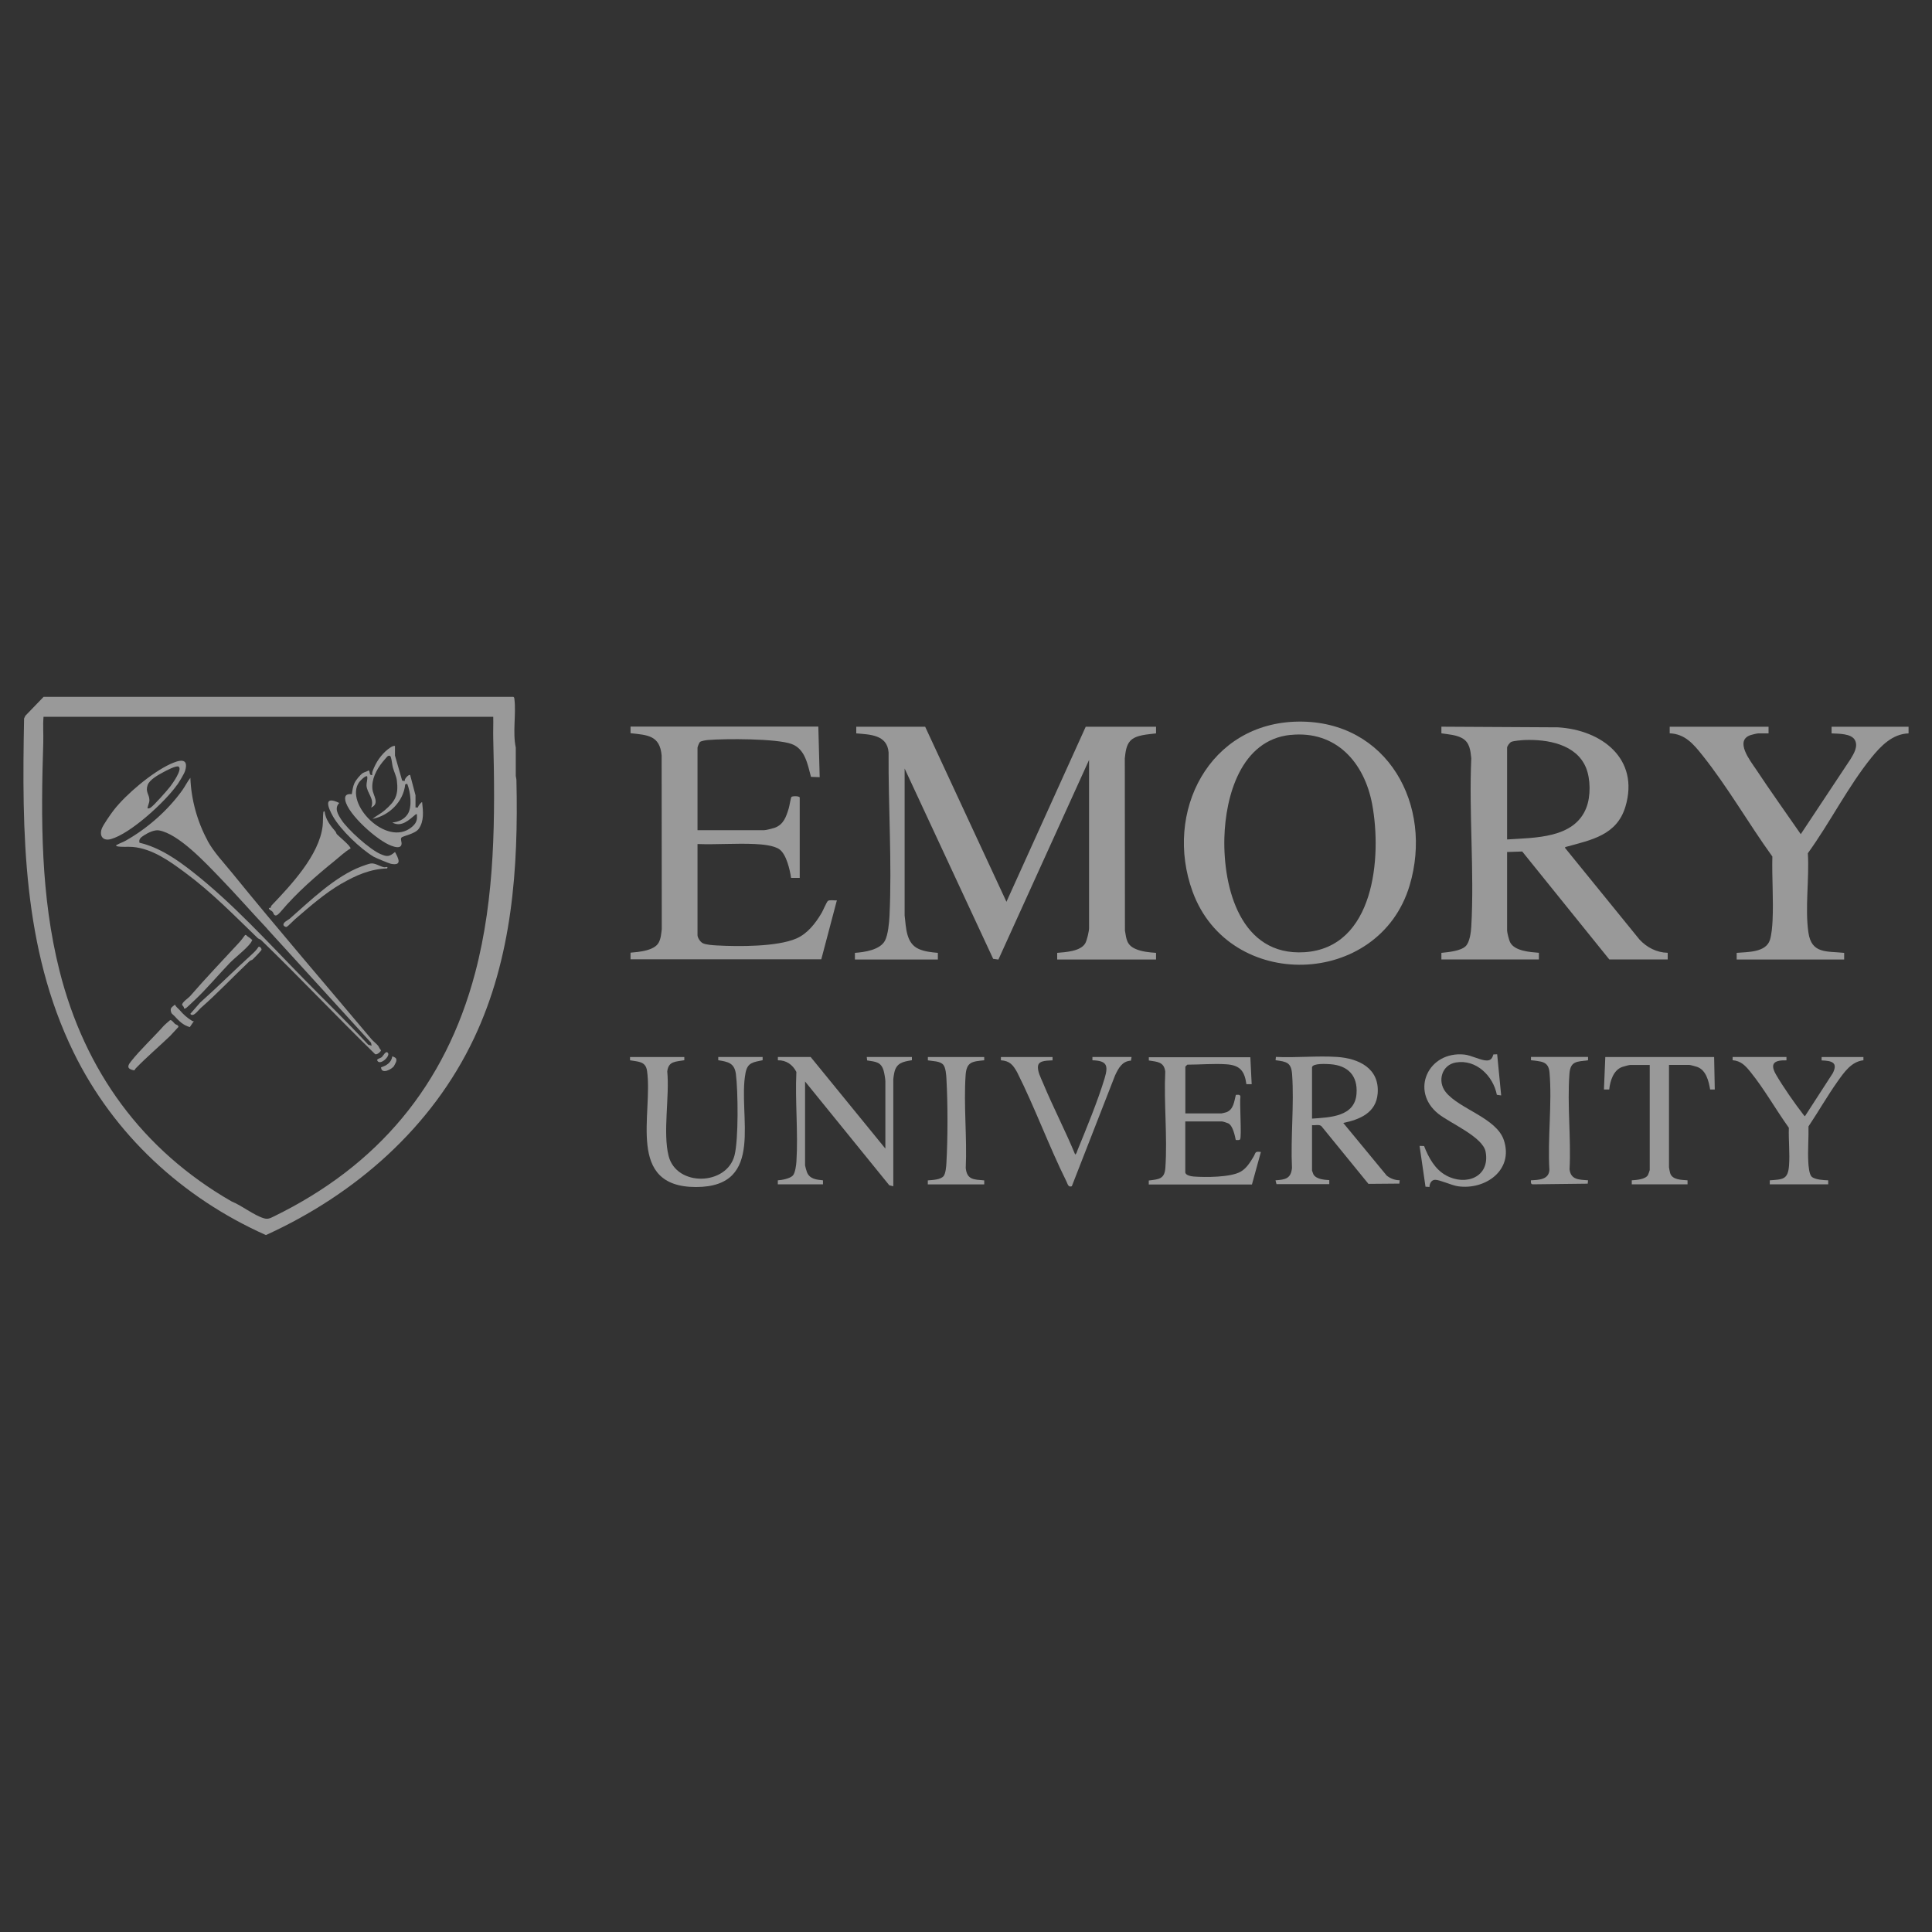 <?xml version="1.0" encoding="UTF-8"?>
<svg id="Layer_1" data-name="Layer 1" xmlns="http://www.w3.org/2000/svg" viewBox="0 0 300 300">
  <rect x="0" y="0" width="300" height="300" fill="#333333" stroke="none"/>
  <defs>
    <style>
      .cls-1 {
        fill: #fff;
      }

      .cls-2 {
        opacity: .5;
      }
    </style>
  </defs>
  <g class="cls-2">
    <path class="cls-1" d="M79.72,108.21c.15.09.14.21.16.36.28,2.34-.3,5.12.21,7.52v4.33c0,.24.1.47.1.71.32,13.71-.65,27.53-6.58,40.08-6.56,13.88-18.46,24.27-32.32,30.57-12.96-5.78-23.62-15.6-29.87-28.39-7.92-16.21-8.02-34.11-7.68-51.83l.2-.42,2.83-2.93h72.95ZM76.58,111.3H6.76c-.12,1.31,0,2.65-.04,3.97-.38,12.03-.41,23.84,2.52,35.47,3.93,15.59,12.88,27.86,26.71,35.81,1.57.63,3.44,2.14,5.01,2.62.66.2,1.02-.02,1.6-.3,16.03-7.83,26.58-20.25,31.22-37.8,3.14-11.89,3.11-24.22,2.81-36.42-.03-1.11.03-2.24,0-3.35Z"/>
    <path class="cls-1" d="M143.66,112.85l12.62,27.18,12.31-27.18h10.92v1.03c-1.23.17-3.14.2-4.02,1.18-.64.72-.72,1.76-.83,2.68l.02,26.76c.22,1.37.29,2.27,1.67,2.86.96.42,2.12.53,3.16.6v1.03h-15.35v-1.03c1.29-.11,3.62-.23,4.35-1.47.27-.45.6-1.88.6-2.39v-26.1l-14.08,31-.81-.11-13.75-29.55v22.81c.23,1.87.2,4.33,2.2,5.21.89.4,1.99.52,2.96.6v1.03h-12.88v-1.03c1.47-.1,3.89-.45,4.66-1.88.48-.89.66-2.79.71-3.83.4-8.32-.2-17.07-.14-25.41-.21-2.75-2.88-2.78-5.02-2.96v-1.03h10.72Z"/>
    <path class="cls-1" d="M223.82,148.99v-1.03c1.05-.11,2.98-.28,3.76-1.03.64-.61.83-2.17.88-3.03.49-8.55-.38-17.57,0-26.16-.13-1.22-.24-2.46-1.42-3.12-.94-.52-2.17-.59-3.22-.75v-1.03s18.08.1,18.08.1c6.79.39,12.73,4.88,10.49,12.33-1.34,4.44-5.31,5.15-9.14,6.21-.11.03-.19.03-.26.15l11.59,14.26c1.15,1.24,2.67,2.02,4.38,2.06v1.03h-9.07l-13.52-16.76-2.35.08v12.2c0,.31.31,1.5.46,1.8.69,1.39,3.12,1.54,4.48,1.65v1.03h-15.15ZM234.02,130.35c4.31-.29,10.45-.13,12.31-4.94.69-1.78.66-4.45-.06-6.21-1.51-3.65-5.98-4.42-9.52-4.29-.45.02-1.71.12-2.08.29-.25.11-.65.66-.65.9v14.26Z"/>
    <path class="cls-1" d="M201.65,112.05c13.8-.14,20.96,13,17.23,25.46-4.76,15.89-28,16.57-33.7.93-4.49-12.33,2.56-26.25,16.47-26.39ZM200.41,114.11c-7.72.78-10.12,9.51-10.29,15.98-.2,7.85,2.55,18.38,12.42,17.77,10.88-.68,12.06-14.76,10.53-22.98-1.21-6.48-5.6-11.48-12.66-10.76Z"/>
    <path class="cls-1" d="M127.07,112.85l.21,7.83-1.35-.05c-.53-1.94-.9-4.34-3.03-5.11-2.37-.85-10.28-.84-12.99-.61-.29.02-1.01.14-1.22.3-.11.08-.38.78-.38.88v12.82h10.36c.27,0,1.29-.26,1.59-.36,1.42-.5,1.81-1.71,2.22-3.04.1-.33.31-1.62.41-1.75.12-.16,1.11-.19,1.29.05v12.51h-1.34c-.19-1.28-.72-3.64-1.8-4.43-.86-.63-2.75-.78-3.81-.83-2.93-.14-5.98.11-8.92,0v14.16c0,.39.44,1.06.82,1.24.5.25,1.63.32,2.22.35,3.32.18,9.3.22,12.31-1.08,1.75-.76,2.99-2.39,3.94-4,.19-.33.78-1.71.95-1.83.3-.22,1.02-.04,1.4-.1l-2.42,9.16h-29.62v-1.03c1.29-.11,3.68-.3,4.37-1.56.35-.64.39-1.38.48-2.09l-.02-26.97c-.28-3.12-2.17-3.17-4.83-3.46v-1.03s29.16,0,29.16,0Z"/>
    <path class="cls-1" d="M274.62,112.85v1.03h-1.6c-.19,0-.96.19-1.18.26-2.56.85-.03,4.03.8,5.27,2.26,3.41,4.65,6.75,6.98,10.12l7.72-11.64c.51-.84,1.21-1.96.7-2.95-.55-1.07-2.59-1-3.63-1.06v-1.03h11.95v1.03c-2.51.08-4.3,1.95-5.77,3.76-3.63,4.49-6.46,10.15-9.87,14.85.25,3.9-.47,8.5.09,12.32.48,3.32,2.83,2.87,5.55,3.15v1.03h-16.69v-1.03c1.7-.15,4.52-.04,5.16-2,.26-.81.37-2.12.41-2.99.16-3.27-.11-6.68-.03-9.97-3.7-5.12-6.96-10.85-10.9-15.77-1.35-1.69-2.67-3.27-5.04-3.36v-1.02s15.35,0,15.35,0Z"/>
    <path class="cls-1" d="M198.22,183.9l-.16-.62c1.51-.11,2.39-.24,2.56-1.92-.23-4.73.35-9.82.02-14.51-.13-1.88-.85-1.99-2.57-2.22l.05-.51c3.11.15,6.39-.2,9.48,0,3.4.22,6.65,1.79,6.32,5.71-.25,2.97-2.77,4.01-5.34,4.54l6.75,8.18c.57.45,1.28.72,2.01.72l-.05.52-4.8.04-7.31-8.97c-.38-.31-.99-.08-1.45-.15v7.05s.18.53.22.6c.44.76,1.68.84,2.46.89v.62h-8.19ZM203.73,165.72v7.98c2.76-.2,6.65-.27,6.91-3.86.21-2.8-1.31-4.39-4.07-4.59-.57-.04-2.7-.18-2.84.47Z"/>
    <path class="cls-1" d="M137.48,178.34v-10.45c0-.33-.16-1.25-.26-1.6-.4-1.44-1.27-1.41-2.57-1.63l-.06-.53h7.01v.5c-1.4.23-2.42.41-2.74,1.96-.04.18-.15.85-.15.98v16.63l-.62-.15-13.08-16.12v13.03c0,.1.23.9.29,1.05.42,1.07,1.47,1.17,2.49,1.27v.62s-7.01,0-7.01,0v-.62c.63-.03,1.91-.28,2.34-.75.36-.4.52-1.63.55-2.18.28-4.52-.22-9.34-.01-13.9-.56-1.12-1.58-1.84-2.87-1.81v-.51s5.09,0,5.09,0l11.59,14.21Z"/>
    <path class="cls-1" d="M194.15,164.13l.21,4.22h-.82c-.29-2.09-1.02-2.95-3.14-3.09-1.94-.13-4.09.06-6.03.06-.06.06-.31.28-.31.31v7.26h5.62c.06,0,.64-.15.74-.18,1.12-.39,1.23-1.7,1.48-2.69.27-.03.68-.1.71.25-.15.89.22,6.27-.05,6.65-.1.15-.49.11-.67.09-.16-.74-.45-2.21-1.17-2.58-.13-.07-.85-.29-.95-.29h-5.72v7.88c0,.48.92.64,1.28.67,1.82.14,5.73.14,7.3-.74.91-.51,1.49-1.46,2.01-2.32.39-.65.16-.88,1.15-.75l-1.39,5.05h-16.02v-.62c1.58-.2,2.46-.21,2.58-2,.33-4.83-.25-10.05-.02-14.92-.19-1.54-1.29-1.51-2.55-1.72v-.5s15.75,0,15.75,0Z"/>
    <path class="cls-1" d="M106.26,164.13v.5c-1.35.25-2.45.11-2.65,1.74.38,3.86-.71,9.48.21,13.12,1.22,4.83,9.05,4.63,10.24-.1.63-2.49.55-9.94.21-12.61-.22-1.71-1.21-1.91-2.74-2.15v-.5s6.89,0,6.89,0v.5c-1.44.31-2.34.34-2.65,1.95-1.27,6.53,3.23,17.74-7.7,17.74s-6.64-11.36-7.6-18.05c-.22-1.51-1.43-1.4-2.64-1.63v-.5s8.44,0,8.44,0Z"/>
    <path class="cls-1" d="M231.88,163.73l.6-.02.62,6.39-.67-.1c-.57-2.93-3.21-5.55-6.36-5.02-2.21.37-2.92,2.94-1.57,4.61,2.13,2.64,7.88,4,9.02,7.46,1.54,4.65-2.88,7.77-7.15,7.15-1-.15-2.8-1.01-3.52-1-.59,0-.88.59-.88,1.11l-.62-.04-.92-6.34.7.02c.69,1.79,1.68,3.62,3.42,4.57,3.06,1.68,6.85.26,6.14-3.66-.42-2.33-5.53-4.45-7.36-5.92-4.42-3.56-1.54-9.76,4.05-9.19,1.07.11,2.63.95,3.52.92.64-.02.81-.38.99-.92Z"/>
    <path class="cls-1" d="M277.4,164.13v.52c-1.8-.04-2.66.41-1.63,2.2s2.95,4.55,4.22,6.18c.05.07.23.32.29.28l4.31-6.66c.88-1.72-.23-1.93-1.73-1.99v-.52h6.49v.5c-1.87.2-3,1.87-4,3.27-1.6,2.26-2.99,4.7-4.53,7,.04,1.82-.13,3.74-.03,5.54.03.55.13,1.9.52,2.26.52.48,1.88.55,2.57.57v.62h-9.07v-.62c2.01-.15,2.83-.09,2.99-2.31.14-1.88-.09-3.95-.03-5.85-2.01-2.8-3.8-6-5.96-8.67-.77-.95-1.45-1.71-2.77-1.82v-.5s8.34,0,8.34,0Z"/>
    <path class="cls-1" d="M266.17,164.13l.1,5.05h-.72c-.22-1.3-.62-3.01-2.01-3.51-.22-.08-1.06-.31-1.24-.31h-3.14v15.91c0,.08.14.73.17.86.32,1.1,1.76,1.07,2.71,1.15v.62h-8.66v-.62c.72-.05,2.13-.14,2.52-.83.05-.08.27-.72.27-.76v-16.32h-3.04c-.18,0-1.02.23-1.24.31-1.36.48-1.88,2.19-2.01,3.5h-.82s.21-5.04.21-5.04h16.9Z"/>
    <path class="cls-1" d="M163.44,164.13v.52c-.65.06-2.05-.04-2.24.79s.47,2.02.78,2.78c1.55,3.72,3.43,7.32,4.97,11.05.23-.12.29-.47.38-.7,1.38-3.38,3.17-7.7,4.2-11.15.6-2.01.33-2.71-1.9-2.78v-.51s6.08,0,6.08,0l-.1.57c-1.37.07-1.94,1.18-2.46,2.28l-6.72,17.22c-.57.19-.62-.32-.83-.74-2.74-5.51-4.89-11.45-7.66-16.96-.63-1.12-1.12-1.76-2.52-1.86v-.5s8.03,0,8.03,0Z"/>
    <path class="cls-1" d="M246.59,164.13v.51c-1.73.23-2.74.08-2.89,2.11-.36,4.77.27,10,.02,14.82.19,1.66,1.51,1.6,2.87,1.71l-.05.52-8.46.1c-.41.02-.37-.29-.36-.62,1.21-.07,2.77-.08,2.87-1.61-.29-4.88.43-10.31.02-15.13-.16-1.84-1.39-1.69-2.88-1.91v-.51s8.86,0,8.86,0Z"/>
    <path class="cls-1" d="M152.83,164.13v.51c-1.87.19-2.75.23-2.89,2.32-.32,4.66.24,9.71.02,14.41.19,1.86,1.29,1.78,2.87,1.92v.62h-8.76v-.62c.69-.06,2.01-.09,2.46-.68.32-.42.4-1.5.43-2.04.22-3.89.22-9.19,0-13.09-.03-.59-.11-1.65-.46-2.11-.49-.64-1.69-.58-2.42-.72v-.51s8.75,0,8.75,0Z"/>
    <path class="cls-1" d="M32.21,130.52c1.01,1.85,2.47,3.35,3.81,5,7.09,8.73,14.54,17.37,21.7,25.89.23.27.78.7.99.97.16.21.22.5.45.69.04.2-.74.88-.97.56-5.96-5.82-11.68-11.89-17.66-17.67-.15-.14-.38-.16-.52-.3-3.72-3.59-7.11-7.09-11.29-10.18-2.37-1.75-5.06-3.71-8.14-3.97-.84-.07-1.69.07-2.51-.12-.05-.24.02-.16.13-.23.39-.22.91-.39,1.33-.63,3.38-1.91,6.54-4.7,8.77-7.81.46-.64.78-1.34,1.26-1.94.12,3.34,1.07,6.81,2.67,9.74ZM41.49,144.21c-2.47-2.62-4.85-5.35-7.36-7.94-2.17-2.24-6.38-6.8-9.46-7.33-.68-.12-1.72.38-2.29.76-.44.29-.88.56-.72,1.16,3.11.73,5.81,2.6,8.28,4.54,6.29,4.95,11.68,10.95,17.26,16.63,3.34,3.41,6.75,6.69,9.99,10.2l.52.15-.1-.47-16.14-17.7Z"/>
    <path class="cls-1" d="M61.33,115.83v1.49l1.12,3.9.42.06c-.17-.28.62-1.1.82-.93l.83,3.14v1.9l.4-.02c-.05-.21.56-.9.63-.8.15,1.4.33,2.92-.53,4.13-.57.8-2.46,1.1-2.68,1.36s.11.71-.01,1.12c-.19.63-1.11.31-1.55.15-2.17-.77-6.75-4.87-7.16-7.05-.15-.8.25-1.04,1-.96.09-.53.19-1.22.41-1.7s.91-1.33,1.32-1.59c.22-.13.66-.23.9-.41.29.26,0,.82.57.72-.11-.38.13-.83.29-1.2.5-1.16,1.44-2.38,2.5-3.06.21-.14.45-.28.71-.26ZM57.83,127.16c.61-.48,1.32-.83,1.91-1.34,1.67-1.42,2.17-2.41,1.88-4.66-.08-.64-.44-1.34-.61-1.97-.13-.5-.16-1.08-.3-1.56-.08-.27-.21-.35-.49-.23-.06.02-.74.83-.84.95-.93,1.17-1.72,2.68-1.55,4.22.11.96,1.19,2.21-.2,2.83.59-1.35-.69-2.28-.72-3.46-.01-.44.19-.91.11-1.38-.23-.23-1.09.68-1.24.88-2.4,3.3,4.27,10.2,8.14,7,.59-.49.89-.97.82-1.75-.01-.16.08-.3-.16-.26-1.02.85-2.23,2.09-3.66,1.29.93-.09,1.8-.46,2.35-1.25.79-1.14.47-3.52-.04-4.77l-.31.1c-.27,2.68-2.51,4.87-5.1,5.36Z"/>
    <path class="cls-1" d="M27.5,121.87c-1.81,2.59-7.21,7.57-10.27,8.42-1.21.34-1.84-.44-1.43-1.61.2-.57,1.45-2.36,1.89-2.92,1.89-2.42,5.89-5.81,8.78-7.13,1.23-.56,2.9-1.1,2.28,1.04-.14.49-.93,1.75-1.24,2.21ZM27.73,119.04c-.35-.22-1.96.64-2.36.86-.77.41-2.14,1.16-2.44,1.99-.39,1.09.26,1.45.27,2.35,0,.45-.25.84-.3,1.28.19.03.3,0,.47-.1.49-.29,2.64-2.73,3.08-3.31.32-.42,1.93-2.66,1.28-3.07Z"/>
    <path class="cls-1" d="M50.41,126.03c.14,1.22.92,2.21,1.69,3.1.09.1.1.28.21.41.28.31,2.21,1.88,2.12,2.21-.88.51-1.62,1.23-2.41,1.87-2.89,2.34-5.93,4.97-8.41,7.92-.15.18-.59.67-.83.61-.32-.07-.29-.39-.45-.57-.19-.21-.6-.29-.58-.61.41.1.27-.22.41-.36,2.98-3.13,7.41-7.8,7.94-12.36.07-.63.03-1.4.1-2.06.02-.15.08-.31.21-.15Z"/>
    <path class="cls-1" d="M39.02,145.86s.16.04.15.09c-.08.17-.13.32-.25.47-.75,1-2.36,2.2-3.31,3.18-1.74,1.81-3.52,3.95-5.35,5.67-.2.19-1.29,1.23-1.39,1.28s-.19.07-.31.05c.09-.24-.28-.49-.28-.56-.02-.43.96-1.04,1.22-1.34,2.48-2.86,5.08-5.58,7.63-8.34.32-.34.65-.8.93-1.18h.14c.25.3.56.37.83.67Z"/>
    <path class="cls-1" d="M53.03,137.2c-2.63,1.54-4.91,3.55-7.2,5.52-.28.24-1.08,1.08-1.29,1.19-.17.08-.34-.06-.47-.16-.3-.47.66-.88.89-1.07,3.18-2.78,7.07-6.6,11.14-8.13.36-.13,1.15-.43,1.49-.47.69-.09,1.36.47,2.08.59.15.03.67-.21.44.18-2.59.08-4.87,1.07-7.07,2.36Z"/>
    <path class="cls-1" d="M26.37,160.9c-1.73,1.66-3.59,3.24-5.28,4.98-.27.27-.04.43-.64.23-.85-.28-.5-.81-.09-1.32,1.43-1.81,3.51-3.74,5.11-5.55.07-.08.88-.79.93-.82.23-.12.58.4.77.57.17.15.5.12.54.47l-1.35,1.46Z"/>
    <path class="cls-1" d="M52.68,124.69c-.81.8-.19,1.8.33,2.61.98,1.52,4.43,4.63,6.1,5.33,1.05.45,1.35.39,2.23-.33.52.98,1.17,2.18-.64,1.83-.3-.06-2.39-.93-2.68-1.1-2.07-1.24-5.13-4.16-6.32-6.27-.8-1.42-1.52-3.29.99-2.07Z"/>
    <path class="cls-1" d="M40.39,147.07c.08.04.26.28.22.41-.06.17-1.16,1.31-1.38,1.51-.11.1-.33.12-.47.25-2.56,2.43-4.98,5-7.62,7.31-.35.3-1.13,1.49-1.59.88l1.54-1.76c2.72-2.42,5.31-5.02,8-7.46.36-.33.8-.75,1.04-1.17.08-.05.18-.03.27.01Z"/>
    <path class="cls-1" d="M27.91,156.86c.61.71,1.09,1.14,1.93,1.67.08.05.17.05.26.04l-.63.92c-1.07-.31-1.67-.96-2.41-1.75-.27-.29-.45-.27-.54-.79-.09-.5.3-.65.65-.95.17.38.52.6.74.86Z"/>
    <path class="cls-1" d="M61.19,165.53c-.34.49-1.97,1.38-2.02.2.87-.27,1.6-.74,1.75-1.71.45.2.75.27.59.85,0,.04-.3.61-.33.66Z"/>
    <path class="cls-1" d="M59.23,164.19c.3-.22.68-1.15,1.02-.68.38.52-1.38,2.12-1.7,1.08.15-.23.49-.26.67-.4Z"/>
  </g>
</svg>